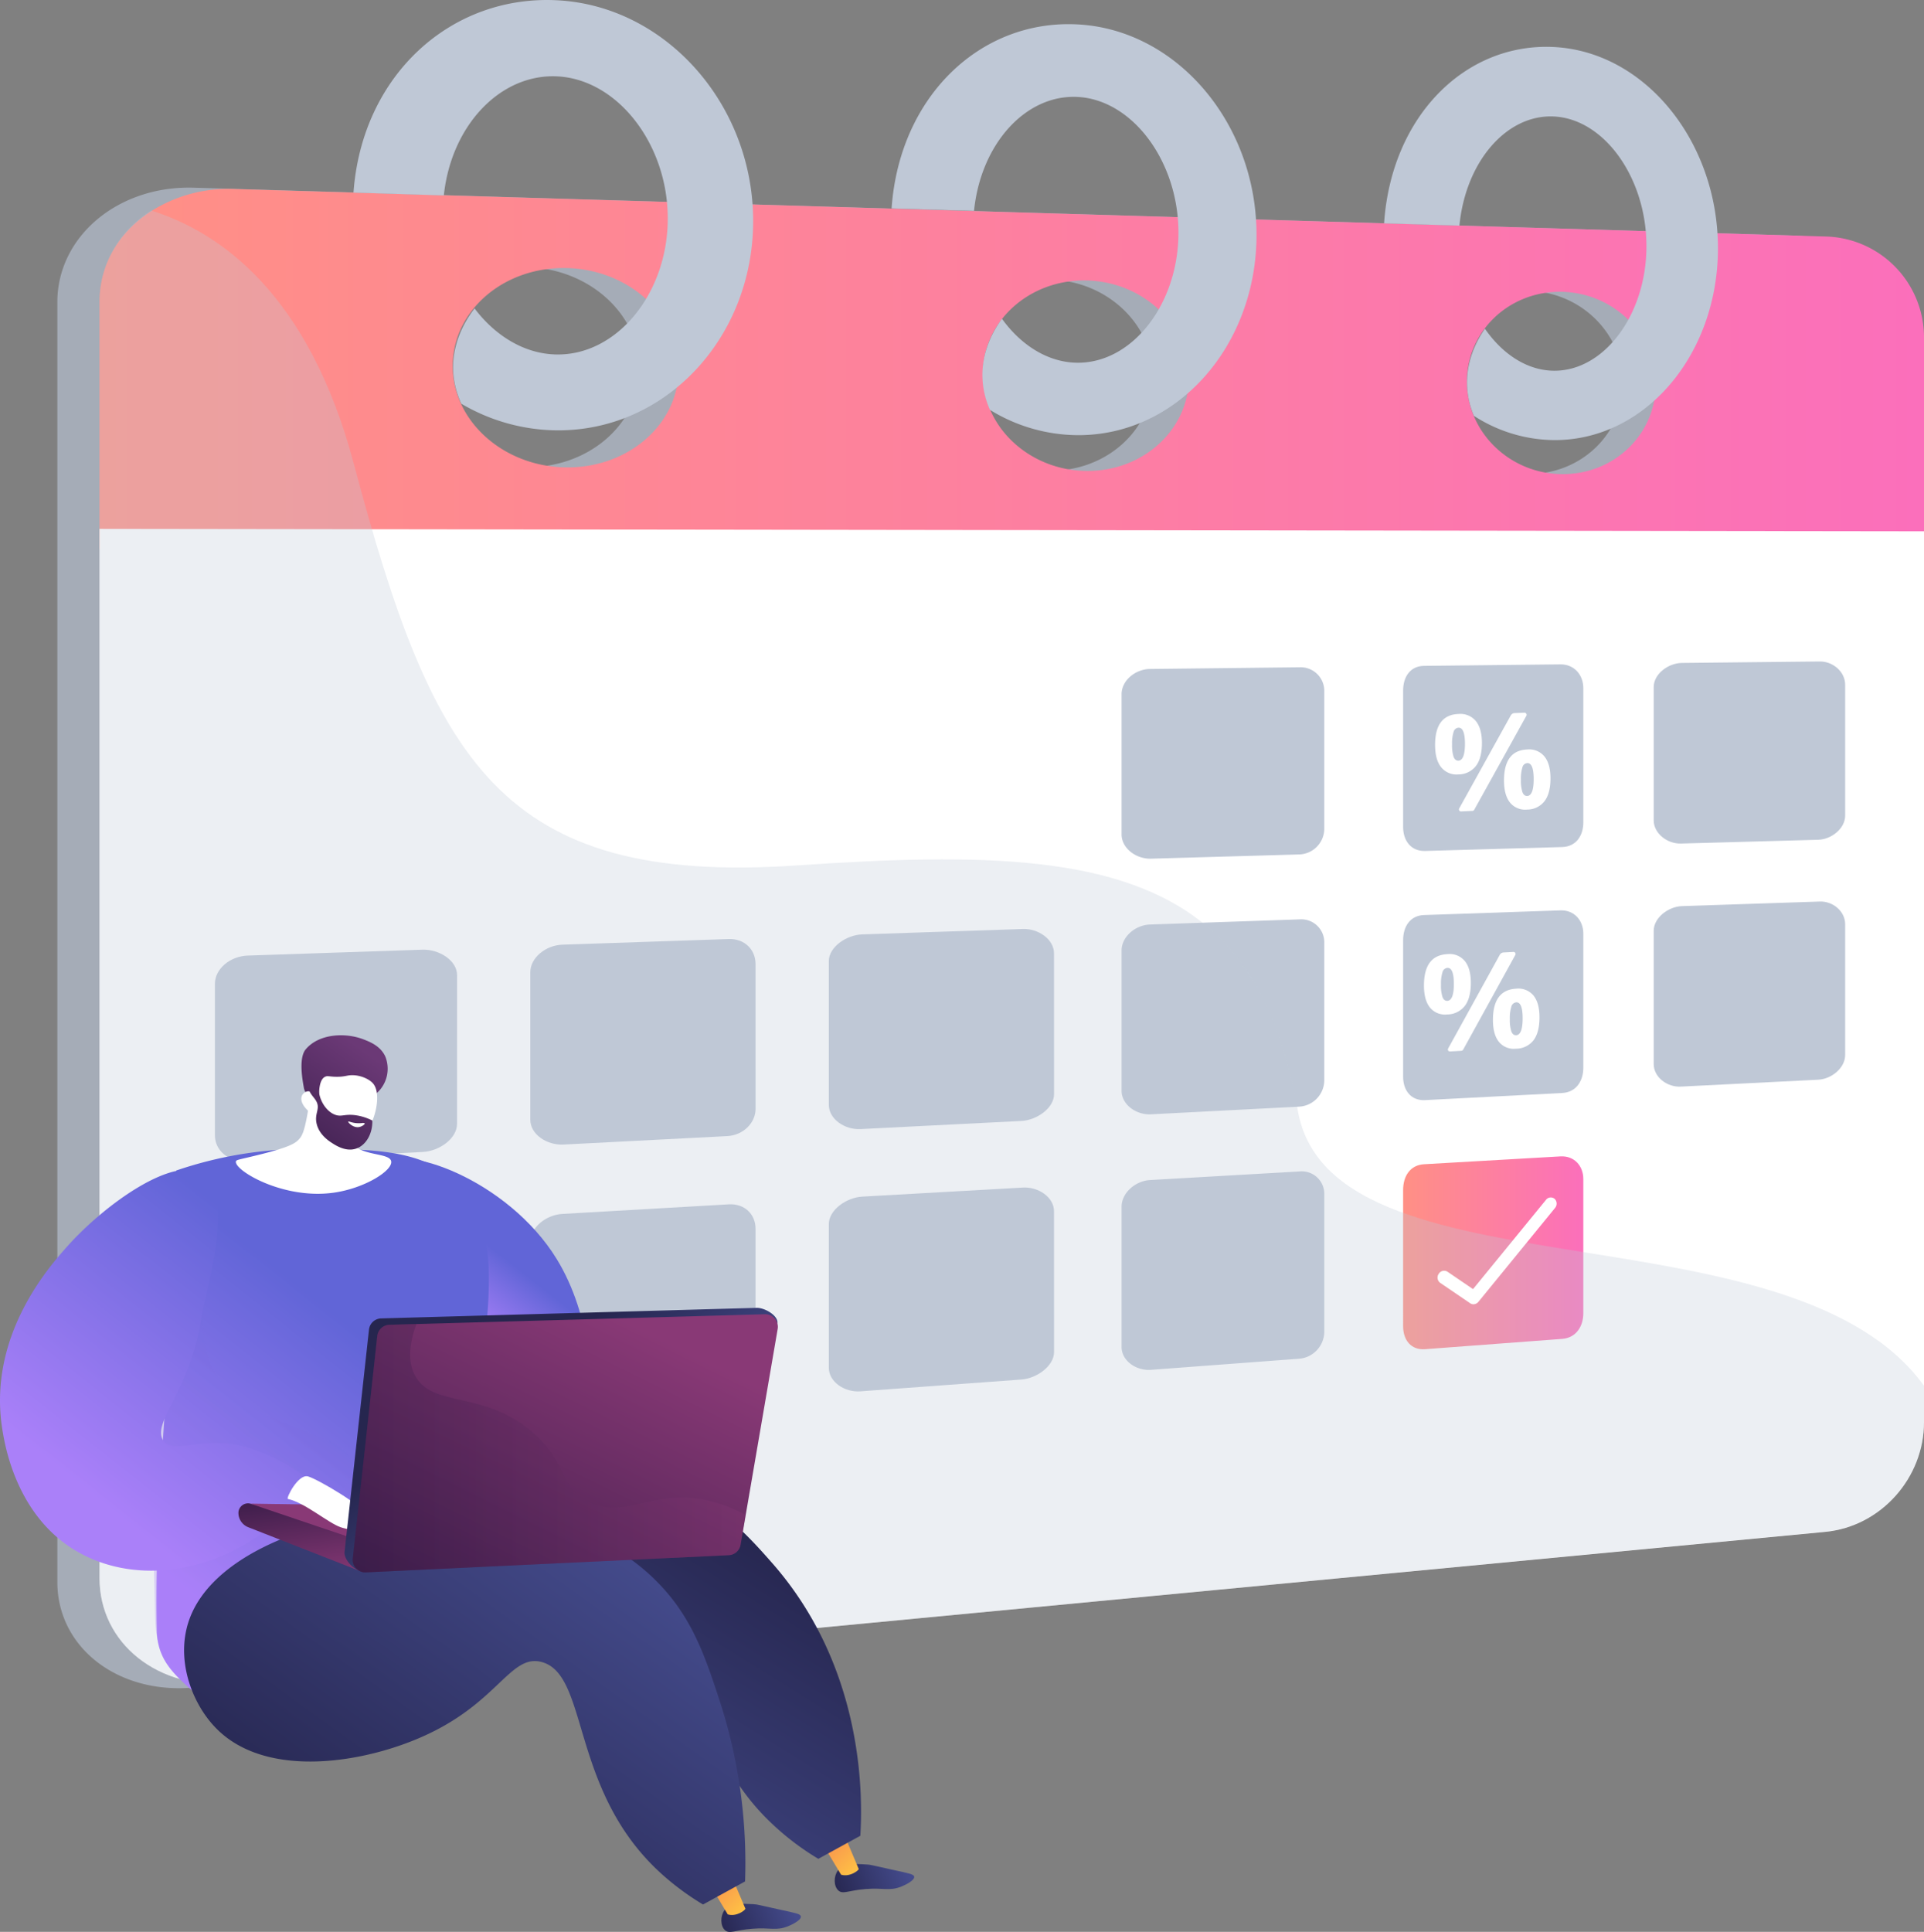 <svg xmlns="http://www.w3.org/2000/svg" xmlns:xlink="http://www.w3.org/1999/xlink" viewBox="0 0 683.35 686.02"><rect x="0" y="0" width="683.35" height="686.02" fill="#808080" stroke="none"/><defs><style>.cls-1{isolation:isolate;}.cls-2{fill:#a5acb7;}.cls-3{fill:url(#linear-gradient);}.cls-4{fill:#fff;}.cls-5,.cls-7{fill:#bfc8d6;}.cls-6{fill:url(#linear-gradient-2);}.cls-14,.cls-22,.cls-7{opacity:0.3;mix-blend-mode:multiply;}.cls-8{fill:url(#linear-gradient-3);}.cls-9{fill:url(#linear-gradient-4);}.cls-10{fill:url(#linear-gradient-5);}.cls-11{fill:url(#linear-gradient-6);}.cls-12{fill:url(#linear-gradient-7);}.cls-13{fill:url(#linear-gradient-8);}.cls-14{fill:url(#linear-gradient-9);}.cls-15{fill:url(#linear-gradient-10);}.cls-16{fill:url(#linear-gradient-11);}.cls-17{fill:url(#linear-gradient-12);}.cls-18{fill:url(#linear-gradient-13);}.cls-19{fill:url(#linear-gradient-14);}.cls-20{fill:url(#linear-gradient-15);}.cls-21{fill:url(#linear-gradient-16);}.cls-22{fill:url(#linear-gradient-17);}.cls-23{fill:url(#linear-gradient-18);}.cls-24{fill:url(#linear-gradient-19);}</style><linearGradient id="linear-gradient" x1="35.35" y1="131" x2="683.35" y2="131" gradientUnits="userSpaceOnUse"><stop offset="0" stop-color="#ff9085"/><stop offset="1" stop-color="#fb6fbb"/></linearGradient><linearGradient id="linear-gradient-2" x1="498.35" y1="444.91" x2="562.35" y2="444.91" xlink:href="#linear-gradient"/><linearGradient id="linear-gradient-3" x1="161.72" y1="466.81" x2="178.26" y2="445.86" gradientUnits="userSpaceOnUse"><stop offset="0" stop-color="#aa80f9"/><stop offset="1" stop-color="#6165d7"/></linearGradient><linearGradient id="linear-gradient-4" x1="1953.89" y1="138.82" x2="1981.1" y2="138.82" gradientTransform="matrix(-0.93, 0.37, 0.37, 0.93, 2087.37, -188.77)" gradientUnits="userSpaceOnUse"><stop offset="0" stop-color="#444b8c"/><stop offset="1" stop-color="#26264f"/></linearGradient><linearGradient id="linear-gradient-5" x1="1851.29" y1="214.94" x2="1862.76" y2="191.2" gradientTransform="matrix(-0.95, 0.3, 0.3, 0.95, 2005.34, -100.39)" gradientUnits="userSpaceOnUse"><stop offset="0" stop-color="#ffc444"/><stop offset="1" stop-color="#f36f56"/></linearGradient><linearGradient id="linear-gradient-6" x1="1996.51" y1="137.07" x2="2023.72" y2="137.07" xlink:href="#linear-gradient-4"/><linearGradient id="linear-gradient-7" x1="1893.93" y1="216.14" x2="1905.4" y2="192.39" xlink:href="#linear-gradient-5"/><linearGradient id="linear-gradient-8" x1="69.21" y1="566.81" x2="137.09" y2="480.87" xlink:href="#linear-gradient-3"/><linearGradient id="linear-gradient-9" x1="69.22" y1="564.13" x2="134.87" y2="481" xlink:href="#linear-gradient-3"/><linearGradient id="linear-gradient-10" x1="31.64" y1="530.04" x2="99.05" y2="444.67" xlink:href="#linear-gradient-3"/><linearGradient id="linear-gradient-11" x1="-192.01" y1="378.1" x2="-100.61" y2="262.36" gradientTransform="matrix(0.99, -0.11, 0.11, 0.99, 325.33, 263.37)" xlink:href="#linear-gradient-4"/><linearGradient id="linear-gradient-12" x1="-137.59" y1="271.2" x2="-243.63" y2="388.67" gradientTransform="matrix(0.99, -0.11, 0.11, 0.99, 325.33, 263.37)" xlink:href="#linear-gradient-4"/><linearGradient id="linear-gradient-13" x1="168.85" y1="586.7" x2="153.96" y2="544.51" gradientUnits="userSpaceOnUse"><stop offset="0" stop-color="#311944"/><stop offset="1" stop-color="#893976"/></linearGradient><linearGradient id="linear-gradient-14" x1="103.8" y1="525.57" x2="109.26" y2="563.29" xlink:href="#linear-gradient-13"/><linearGradient id="linear-gradient-15" x1="211.98" y1="528.88" x2="182.95" y2="487.66" gradientTransform="matrix(1, 0, 0, 1, 0, 0)" xlink:href="#linear-gradient-4"/><linearGradient id="linear-gradient-16" x1="156.3" y1="597.1" x2="219.82" y2="468.06" xlink:href="#linear-gradient-13"/><linearGradient id="linear-gradient-17" x1="125.26" y1="514.28" x2="264.83" y2="514.28" xlink:href="#linear-gradient-13"/><linearGradient id="linear-gradient-18" x1="1161.47" y1="434.94" x2="1140.64" y2="382.02" gradientTransform="matrix(-0.97, -0.25, -0.25, 0.97, 1327.65, 284.95)" gradientUnits="userSpaceOnUse"><stop offset="0" stop-color="#311944"/><stop offset="1" stop-color="#6b3976"/></linearGradient><linearGradient id="linear-gradient-19" x1="1155.11" y1="437.48" x2="1134.25" y2="384.5" xlink:href="#linear-gradient-18"/></defs><title>liveness-detection</title><g class="cls-1"><g id="Layer_2" data-name="Layer 2"><g id="Metaphor_illustration" data-name="Metaphor illustration"><path class="cls-2" d="M673.35,120.43a37.08,37.08,0,0,0-36-36.78l-568.48-17c-27-.81-48.5,17.38-48.5,40.63V561.81c0,23.25,21.54,40,48.58,37.44l14.5-1.38.76-3.39,553.22-65.9c20.05-1.91,35.94-3,35.94-22.71ZM187.09,165.92c-22.42-.15-40.77-16.34-40.77-36.15s18.35-35.44,40.77-34.91c22.18.53,40,16.71,40,36.14S209.27,166.07,187.09,165.92ZM373,167.16c-20.44-.14-37.17-15.58-37.17-34.5S352.59,98.8,373,99.29c20.23.48,36.49,15.92,36.49,34.49S393.27,167.3,373,167.16ZM543,168.3c-18.72-.12-34-14.9-34-33s15.31-32.4,34-32c18.53.44,33.43,15.21,33.43,33S561.51,168.42,543,168.3Z"/><path class="cls-3" d="M683.35,194.91V120.23a35.86,35.86,0,0,0-35-36.25l-565-16.85A51.13,51.13,0,0,0,53.69,75c-11.41,7.34-18.34,18.84-18.34,32.21v87.73ZM554.83,103.63c18.41.44,33.23,15.15,33.23,32.89s-14.81,32-33.23,31.85c-18.6-.12-33.82-14.84-33.82-32.88S536.24,103.19,554.83,103.63ZM386,99.6c20.1.48,36.26,15.86,36.26,34.39S406.08,167.38,386,167.24c-20.31-.14-36.94-15.52-36.94-34.38S365.68,99.12,386,99.6ZM201.29,95.19c22,.53,39.72,16.64,39.72,36s-17.7,34.94-39.72,34.79c-22.26-.15-40.5-16.27-40.5-36S179,94.66,201.29,95.19Z"/><path class="cls-4" d="M35.35,187.81V560.44c0,23.16,20.86,40,47.71,37.42L648.22,544c19.94-1.9,35.13-19.28,35.13-38.94V188.68Z"/><path class="cls-5" d="M470.35,245.62a8.4,8.4,0,0,0-8.69-8.66l-53.17.6c-5.29.06-10.14,4.11-10.14,9v49.74c0,4.93,5.16,8.78,10.45,8.63l52.44-1.5a9.18,9.18,0,0,0,9.11-9Z"/><path class="cls-5" d="M562.35,244.38c0-4.72-3.25-8.51-8.14-8.45l-48.43.53c-5,.06-7.43,4-7.43,8.76V293.7c0,4.8,2.76,8.63,7.8,8.49l48.71-1.39c4.89-.14,7.49-4,7.49-8.76Z"/><path class="cls-5" d="M655.35,243.15c0-4.61-4.38-8.3-9-8.25l-49,.52c-4.79.05-10,3.88-10,8.57v47.32c0,4.69,4.87,8.39,9.67,8.25l48.8-1.35c4.66-.13,9.53-4,9.53-8.57Z"/><path class="cls-5" d="M470.35,334.93a8.17,8.17,0,0,0-8.69-8.45l-53.17,1.83c-5.29.18-10.14,4.34-10.14,9.27v49.74c0,4.93,5.16,8.66,10.45,8.39L461.24,393a9.45,9.45,0,0,0,9.11-9.23Z"/><path class="cls-5" d="M562.35,331.55c0-4.72-3.25-8.43-8.14-8.26l-48.43,1.66c-5,.17-7.43,4.14-7.43,8.94v48.48c0,4.8,2.76,8.56,7.8,8.3l48.71-2.53c4.89-.25,7.49-4.22,7.49-8.94Z"/><path class="cls-5" d="M655.35,328.2c0-4.61-4.38-8.21-9-8.05l-49,1.63c-4.79.17-10,4.09-10,8.77v47.32c0,4.69,4.87,8.3,9.67,8l48.8-2.45c4.66-.24,9.53-4.16,9.53-8.77Z"/><path class="cls-5" d="M162.35,346.31c0-5.23-6.37-9.27-12.37-9.06l-62,2.09c-6.2.21-11.65,4.68-11.65,10v53.82c0,5.33,4.68,9.44,10.88,9.12l62.92-3.2c6-.31,12.2-4.81,12.2-10Z"/><path class="cls-5" d="M268.35,342.36c0-5.09-3.84-9.08-9.53-8.89l-59.08,2c-5.87.2-11.39,4.6-11.39,9.79v52.39c0,5.19,5.91,9.1,11.78,8.8l58.14-3c5.69-.29,10.09-4.65,10.09-9.74Z"/><path class="cls-5" d="M374.35,338.54c0-5-5.61-8.82-11-8.64l-57.13,1.92c-5.57.19-11.85,4.46-11.85,9.52v51c0,5.06,5.65,8.9,11.22,8.62l57.21-2.89c5.4-.28,11.57-4.55,11.57-9.51Z"/><path class="cls-5" d="M470.35,424.24a8,8,0,0,0-8.69-8.25l-53.17,3.06c-5.29.31-10.14,4.58-10.14,9.51V478.3c0,4.93,5.16,8.54,10.45,8.15l52.44-3.93a9.72,9.72,0,0,0,9.11-9.44Z"/><path class="cls-6" d="M562.35,418.71c0-4.72-3.25-8.34-8.14-8.06l-48.43,2.79c-5,.29-7.43,4.32-7.43,9.12V471c0,4.8,2.76,8.5,7.8,8.12l48.71-3.66c4.89-.37,7.49-4.41,7.49-9.13Z"/><path class="cls-5" d="M162.35,442.79c0-5.23-6.37-9.14-12.37-8.79l-62,3.52c-6.2.36-11.65,4.94-11.65,10.28v53.82c0,5.33,4.68,9.33,10.88,8.87l62.92-4.64c6-.45,12.2-5.08,12.2-10.31Z"/><path class="cls-5" d="M268.35,436.35c0-5.09-3.84-9-9.53-8.67l-59.08,3.4c-5.87.34-11.39,4.85-11.39,10v52.39c0,5.19,5.91,9,11.78,8.53l58.14-4.35c5.69-.43,10.09-4.88,10.09-10Z"/><path class="cls-5" d="M374.35,430.12c0-5-5.61-8.71-11-8.4l-57.13,3.22c-5.57.32-11.85,4.71-11.85,9.77v51c0,5.06,5.65,8.79,11.22,8.37l57.21-4.19c5.4-.4,11.57-4.79,11.57-9.75Z"/><path class="cls-5" d="M197.55.08c-37.58-1.76-69,26.73-72,68.31l32.09,1c2.6-24.74,19.92-43.09,40-42.28,21.52.87,39.53,23.92,39.53,50.48s-18,48.65-39.53,48.29c-11.26-.18-21.66-6.53-29.09-16.35-4.31,5.55-11.76,18.31-4.71,33.83a68,68,0,0,0,33.8,9.46c38.82.38,69.86-32.92,69.86-74.36S236.37,1.9,197.55.08Z"/><path class="cls-5" d="M382.42,8.65C348.11,7,319.45,34.32,316.67,74l29.28.87c2.38-23.63,18.18-41.2,36.48-40.46,19.66.79,36.12,22.81,36.12,48.2s-16.46,46.52-36.12,46.2c-10.29-.17-19.78-6.22-26.56-15.6-3.94,5.31-10.73,17.5-4.3,32.32a60,60,0,0,0,30.86,9c35.47.35,63.85-31.51,63.85-71.15S417.89,10.32,382.42,8.65Z"/><path class="cls-5" d="M551.71,16.69c-31.38-1.47-57.57,24.65-60.12,62.62l26.76.8c2.17-22.6,16.62-39.42,33.36-38.75,18,.73,33.06,21.76,33.06,46.06s-15.07,44.53-33.06,44.23c-9.41-.15-18.1-5.94-24.3-14.9-3.6,5.08-9.81,16.74-3.93,30.91a53.14,53.14,0,0,0,28.22,8.62c32.46.32,58.47-30.19,58.47-68.13S584.18,18.21,551.71,16.69Z"/><path class="cls-7" d="M683.35,492.09V505c0,19.66-15.07,37-35,38.93L83.07,597.86c-26.84,2.56-47.72-14.25-47.72-37.41V107.18c0-13.36,6.91-25.1,18.33-32.44,24.67,7.78,56,29.78,72,90,28.08,105.5,52,149.73,157.33,142.58,65.63-4.46,115-3.93,145.48,21.48,16.23,13.52,27.2,34.22,32.4,65.21,3,18.11,16.6,28.88,35.88,36.12,18.76,7.07,42.36,10.8,67.38,14.81C609.6,452.22,660.35,460.3,683.35,492.09Z"/><path class="cls-4" d="M523.48,463.16a2,2,0,0,1-1.29-.34l-10.69-7.27a2.32,2.32,0,0,1-.5-3.2,2.23,2.23,0,0,1,3.1-.75l9.08,6.19,25.9-31.69a2.13,2.13,0,0,1,3.08-.37,2.37,2.37,0,0,1,.14,3.24l-27.19,33.31A2.36,2.36,0,0,1,523.48,463.16Z"/><path class="cls-4" d="M520.27,357.2q2.13-2.81,2.13-8.17,0-5.13-2.16-7.77a7,7,0,0,0-6.21-2.43q-8.28.44-8.28,11.12,0,5.23,2.16,7.88a6.91,6.91,0,0,0,6.12,2.42A8,8,0,0,0,520.27,357.2Zm-6.2-1.79q-1.2.07-1.74-1.36a13.28,13.28,0,0,1-.54-4.39,13.62,13.62,0,0,1,.54-4.43,2,2,0,0,1,1.74-1.53q2.3-.12,2.3,5.71T514.07,355.42Z"/><path class="cls-4" d="M544.64,353.51a7,7,0,0,0-6.17-2.41q-8.21.45-8.22,11.09,0,5.19,2.15,7.82a6.83,6.83,0,0,0,6.07,2.4,7.9,7.9,0,0,0,6.2-3q2.11-2.8,2.11-8.12Q546.79,356.14,544.64,353.51Zm-6.12,14.11q-1.19.07-1.73-1.35a13.27,13.27,0,0,1-.54-4.38,13.63,13.63,0,0,1,.54-4.41,2,2,0,0,1,1.73-1.53q2.28-.13,2.28,5.68T538.52,367.63Z"/><path class="cls-4" d="M538.18,338.39a.72.72,0,0,0-.65-.34l-3.53.19a1.64,1.64,0,0,0-1.33.85l-18.32,33.23a.74.74,0,0,0,0,.74.72.72,0,0,0,.66.33l4-.23a.83.83,0,0,0,.67-.43l18.51-33.6A.74.74,0,0,0,538.18,338.39Z"/><path class="cls-4" d="M524.21,272q2.13-2.78,2.13-8.14,0-5.12-2.16-7.8a7.13,7.13,0,0,0-6.21-2.51q-8.27.33-8.27,11,0,5.23,2.16,7.91A7,7,0,0,0,518,275,7.83,7.83,0,0,0,524.21,272Zm-6.2-1.87q-1.2.05-1.74-1.38a13.34,13.34,0,0,1-.54-4.4,13.55,13.55,0,0,1,.54-4.42,1.94,1.94,0,0,1,1.74-1.51q2.3-.09,2.3,5.73T518,270.14Z"/><path class="cls-4" d="M548.55,268.65a7,7,0,0,0-6.16-2.49q-8.2.34-8.21,11,0,5.19,2.14,7.85a6.91,6.91,0,0,0,6.06,2.48,7.78,7.78,0,0,0,6.2-3q2.11-2.77,2.11-8.09Q550.69,271.31,548.55,268.65Zm-6.11,14q-1.19.05-1.72-1.38a13.33,13.33,0,0,1-.53-4.38,13.56,13.56,0,0,1,.53-4.4,1.93,1.93,0,0,1,1.72-1.5q2.28-.1,2.28,5.71T542.43,282.67Z"/><path class="cls-4" d="M542.09,253.44a.73.73,0,0,0-.65-.35l-3.53.14a1.62,1.62,0,0,0-1.33.83l-18.3,33a.72.72,0,0,0,.67,1.09l4-.18a.81.81,0,0,0,.66-.42l18.49-33.33A.74.74,0,0,0,542.09,253.44Z"/><path class="cls-8" d="M203.57,500.22c9-5,6.36-33.25-5.84-53.12-17.31-28.21-55.26-41.67-63-33.27-8,8.6,15,40.87,18.68,46.11C166.87,479,192.93,506.12,203.57,500.22Z"/><path class="cls-9" d="M297.55,664.3c-1.47,2-1.47,5.46.16,7s3.62,0,9.72-.47c6.54-.52,8.41.83,12.7-.88,1.73-.69,4.76-2.24,4.56-3.51-.14-.89-1.8-1.18-7.37-2.39-7.9-1.71-7.89-1.86-9.53-1.95C303.64,661.85,299.49,661.63,297.55,664.3Z"/><path class="cls-10" d="M300.56,653.22,305,663.73c-.18.61-3.29,2.92-6.28,2l-6-10Z"/><path class="cls-11" d="M257.29,678.4c-1.47,2-1.47,5.46.16,7s3.62,0,9.72-.47c6.54-.52,8.41.83,12.7-.88,1.73-.69,4.76-2.24,4.56-3.51-.14-.89-1.8-1.18-7.37-2.39-7.9-1.71-7.89-1.86-9.53-1.95C263.39,676,259.23,675.73,257.29,678.4Z"/><path class="cls-12" d="M260.3,667.32l4.46,10.51c-.18.61-3.29,2.92-6.28,2l-6-10Z"/><path class="cls-13" d="M62.6,415.67a142.57,142.57,0,0,1,46-7.68c22.1,0,39.85,0,52.1,10.45,29.74,25.35-3.55,86.07,13.51,131,1.87,4.92,7.3,20.54,2.58,37.38-.87,3.1-2.67,5.79-5.73,10.35-18,26.73-69.61,35.52-92.8,12.35C66,597.29,56,592.93,55.69,579,54.52,523.79,63.08,468.77,62.6,415.67Z"/><path class="cls-14" d="M74.36,483.05c-4.21-11.53.15-24.74-9.24-30.5a22.56,22.56,0,0,0-12.38-2.9c.56,40.54,1.36,81,2.34,123.36.33,14,2.07,14.67,15.62,26.91,15.7,14.19,42.74,18.82,65.94,14.18-30.38-18.69-52.06-38-49-54.63,3.62-19.32,39-25,37.58-38.76C123.76,506.14,83.57,508.27,74.36,483.05Z"/><path class="cls-15" d="M72.27,416.91c-10.21-6.9-34.83,10.5-48.47,25.8C17.46,449.83-4.62,474.6.87,507.88c.89,5.42,5,30.78,26.71,43.19,19.43,11.12,45.67,8.26,66.69-7.49l8.62-7.65,8.48-9.17a68.06,68.06,0,0,0-22.6-12.45c-16.16-5.21-26.78,2.52-30.64-2.57-4.76-6.27,9.73-17.95,13.53-44.52C72.69,460.06,83.68,424.62,72.27,416.91Z"/><path class="cls-16" d="M93,596.29c-4.31,22.57,7.14,12.33,31.07-2.92,25.2-16.06,81.37-41.33,109.19-19.4,20.72,16.33,10.7,46.87,43.14,75.69a94.42,94.42,0,0,0,14.25,10.44l14.92-8.19c.73-12.17,2.1-58.91-31.41-96.95-8.1-9.2-23.53-26.87-47.23-32.45C162.92,507.41,97,575.47,93,596.29Z"/><path class="cls-17" d="M66.21,578.63c-3,13,2.53,27,10.62,35.18C94.77,632,129.91,626,151.19,616.19c25.9-11.89,30.11-28.82,41.12-26,17.11,4.4,9.88,46.14,43.14,75.69a94.48,94.48,0,0,0,14.25,10.44l14.92-8.19a186,186,0,0,0-9-64.11c-5.23-15.94-9.92-30.22-23-43.06-16.22-15.95-35.56-20-46.65-22.24C139.09,529.44,73.9,544.8,66.21,578.63Z"/><polygon class="cls-18" points="212.11 535.81 89.02 533.97 121.75 549.77 212.42 543.84 212.11 535.81"/><path class="cls-19" d="M84.68,537.24h0a5.48,5.48,0,0,0,3.61,5.15l39.33,15.42.18-10.69L89,534A3.4,3.4,0,0,0,84.68,537.24Z"/><path class="cls-4" d="M102.25,532.3c-.76-.17,3.68-9,7.16-8s20.51,10.89,22.06,15l1.55,4.06s-7.43.58-12-1S108.4,533.67,102.25,532.3Z"/><path class="cls-20" d="M131.06,472.12l-8.68,79c-.3,2.73,3.52,6.79,6.26,6.66L255.91,550a4.46,4.46,0,0,0,4.19-3.7l16-76.29c.48-2.78-4.51-5.64-7.33-5.57l-133.37,3.75A4.46,4.46,0,0,0,131.06,472.12Z"/><path class="cls-21" d="M134,474.43l-8.68,79a4.46,4.46,0,0,0,4.65,4.94l128.88-6.1a4.46,4.46,0,0,0,4.19-3.7l13.17-76.64a4.46,4.46,0,0,0-4.52-5.22l-133.37,3.75A4.46,4.46,0,0,0,134,474.43Z"/><path class="cls-22" d="M209.65,533.75c-11.25-4.77-7.28-13.87-20.57-25.2-17.53-15-35.4-8.47-41.66-20.06-1.95-3.61-2.88-9.23.51-18.32l-9.66.27a4.46,4.46,0,0,0-4.31,4l-8.68,79a4.46,4.46,0,0,0,4.65,4.94l128.88-6.1a4.46,4.46,0,0,0,4.19-3.7L264.83,538a48.68,48.68,0,0,0-14-5.26C231.88,528.89,222.6,539.24,209.65,533.75Z"/><path class="cls-4" d="M110.66,377.79a95.77,95.77,0,0,1-1.71,19.14c-1,5.1-1.7,6.42-2.62,7.48-1.37,1.61-3.45,3-15.19,5.87-6.39,1.58-7.21,1.54-7.35,2.17-.69,3.09,16.73,13.63,34.73,11.09,11-1.55,21-7.84,20.42-11.14s-11.62-1.54-14.9-7.55c-2.28-4.18.28-10.11,3.3-15C124.42,384.35,113.59,383.28,110.66,377.79Z"/><path class="cls-23" d="M133.77,388.21a11.58,11.58,0,0,0,3.12-12.92c-1.67-3.82-5.48-5.3-7.75-6.18-6.6-2.56-15.94-2-20.56,3.53-2.74,3.25-.92,12-.68,13.51.27,1.75,1.36,2.6,2.19,4.09,1.15,2.06,2.94,5.32,5.84,10.74a29,29,0,0,1,2.75-4.22,25.62,25.62,0,0,1,4.65-4.59C128,388.77,130.56,390.76,133.77,388.21Z"/><path class="cls-4" d="M111.14,395.8s2.56,8.51,11.63,10.25c8.12,1.56,13.95-16,9.84-21.16-1.37-1.71-4.64-3.12-7.61-3.07-1.75,0-2.49.57-5.35.56-2.65,0-3.27-.46-4.19,0-1.14.54-2.33,2.3-2.13,7.93-1.12-1.94-2.79-3-4.25-2.73a2.82,2.82,0,0,0-1.33.76C106.09,390.08,107.28,393.18,111.14,395.8Z"/><path class="cls-24" d="M115.37,381.2c.31.39-1.24,1.52-1.86,3.53-1.2,3.9,1.56,9.68,5.53,11.14,2.35.86,3.39-.41,7.48.2a18.85,18.85,0,0,1,5.72,1.85c.12,4.65-2.18,8.66-5.59,9.91-3.67,1.34-7.31-1-8.83-2-1-.66-4.28-2.75-5.29-6.5-1.05-3.91,1.39-5.47-.24-8.35-.82-1.45-2.16-2.34-3-5a11.42,11.42,0,0,1-.41-1.73C111.48,382.65,114.92,380.64,115.37,381.2Z"/><path class="cls-4" d="M128.92,398.77a10,10,0,0,1-4.89-.49c-.14,0-.31,0-.35,0-.14.26,1.44,2,3.33,2,1.34,0,2.62-1,2.53-1.3C129.5,398.85,129.21,398.79,128.92,398.77Z"/></g></g></g></svg>